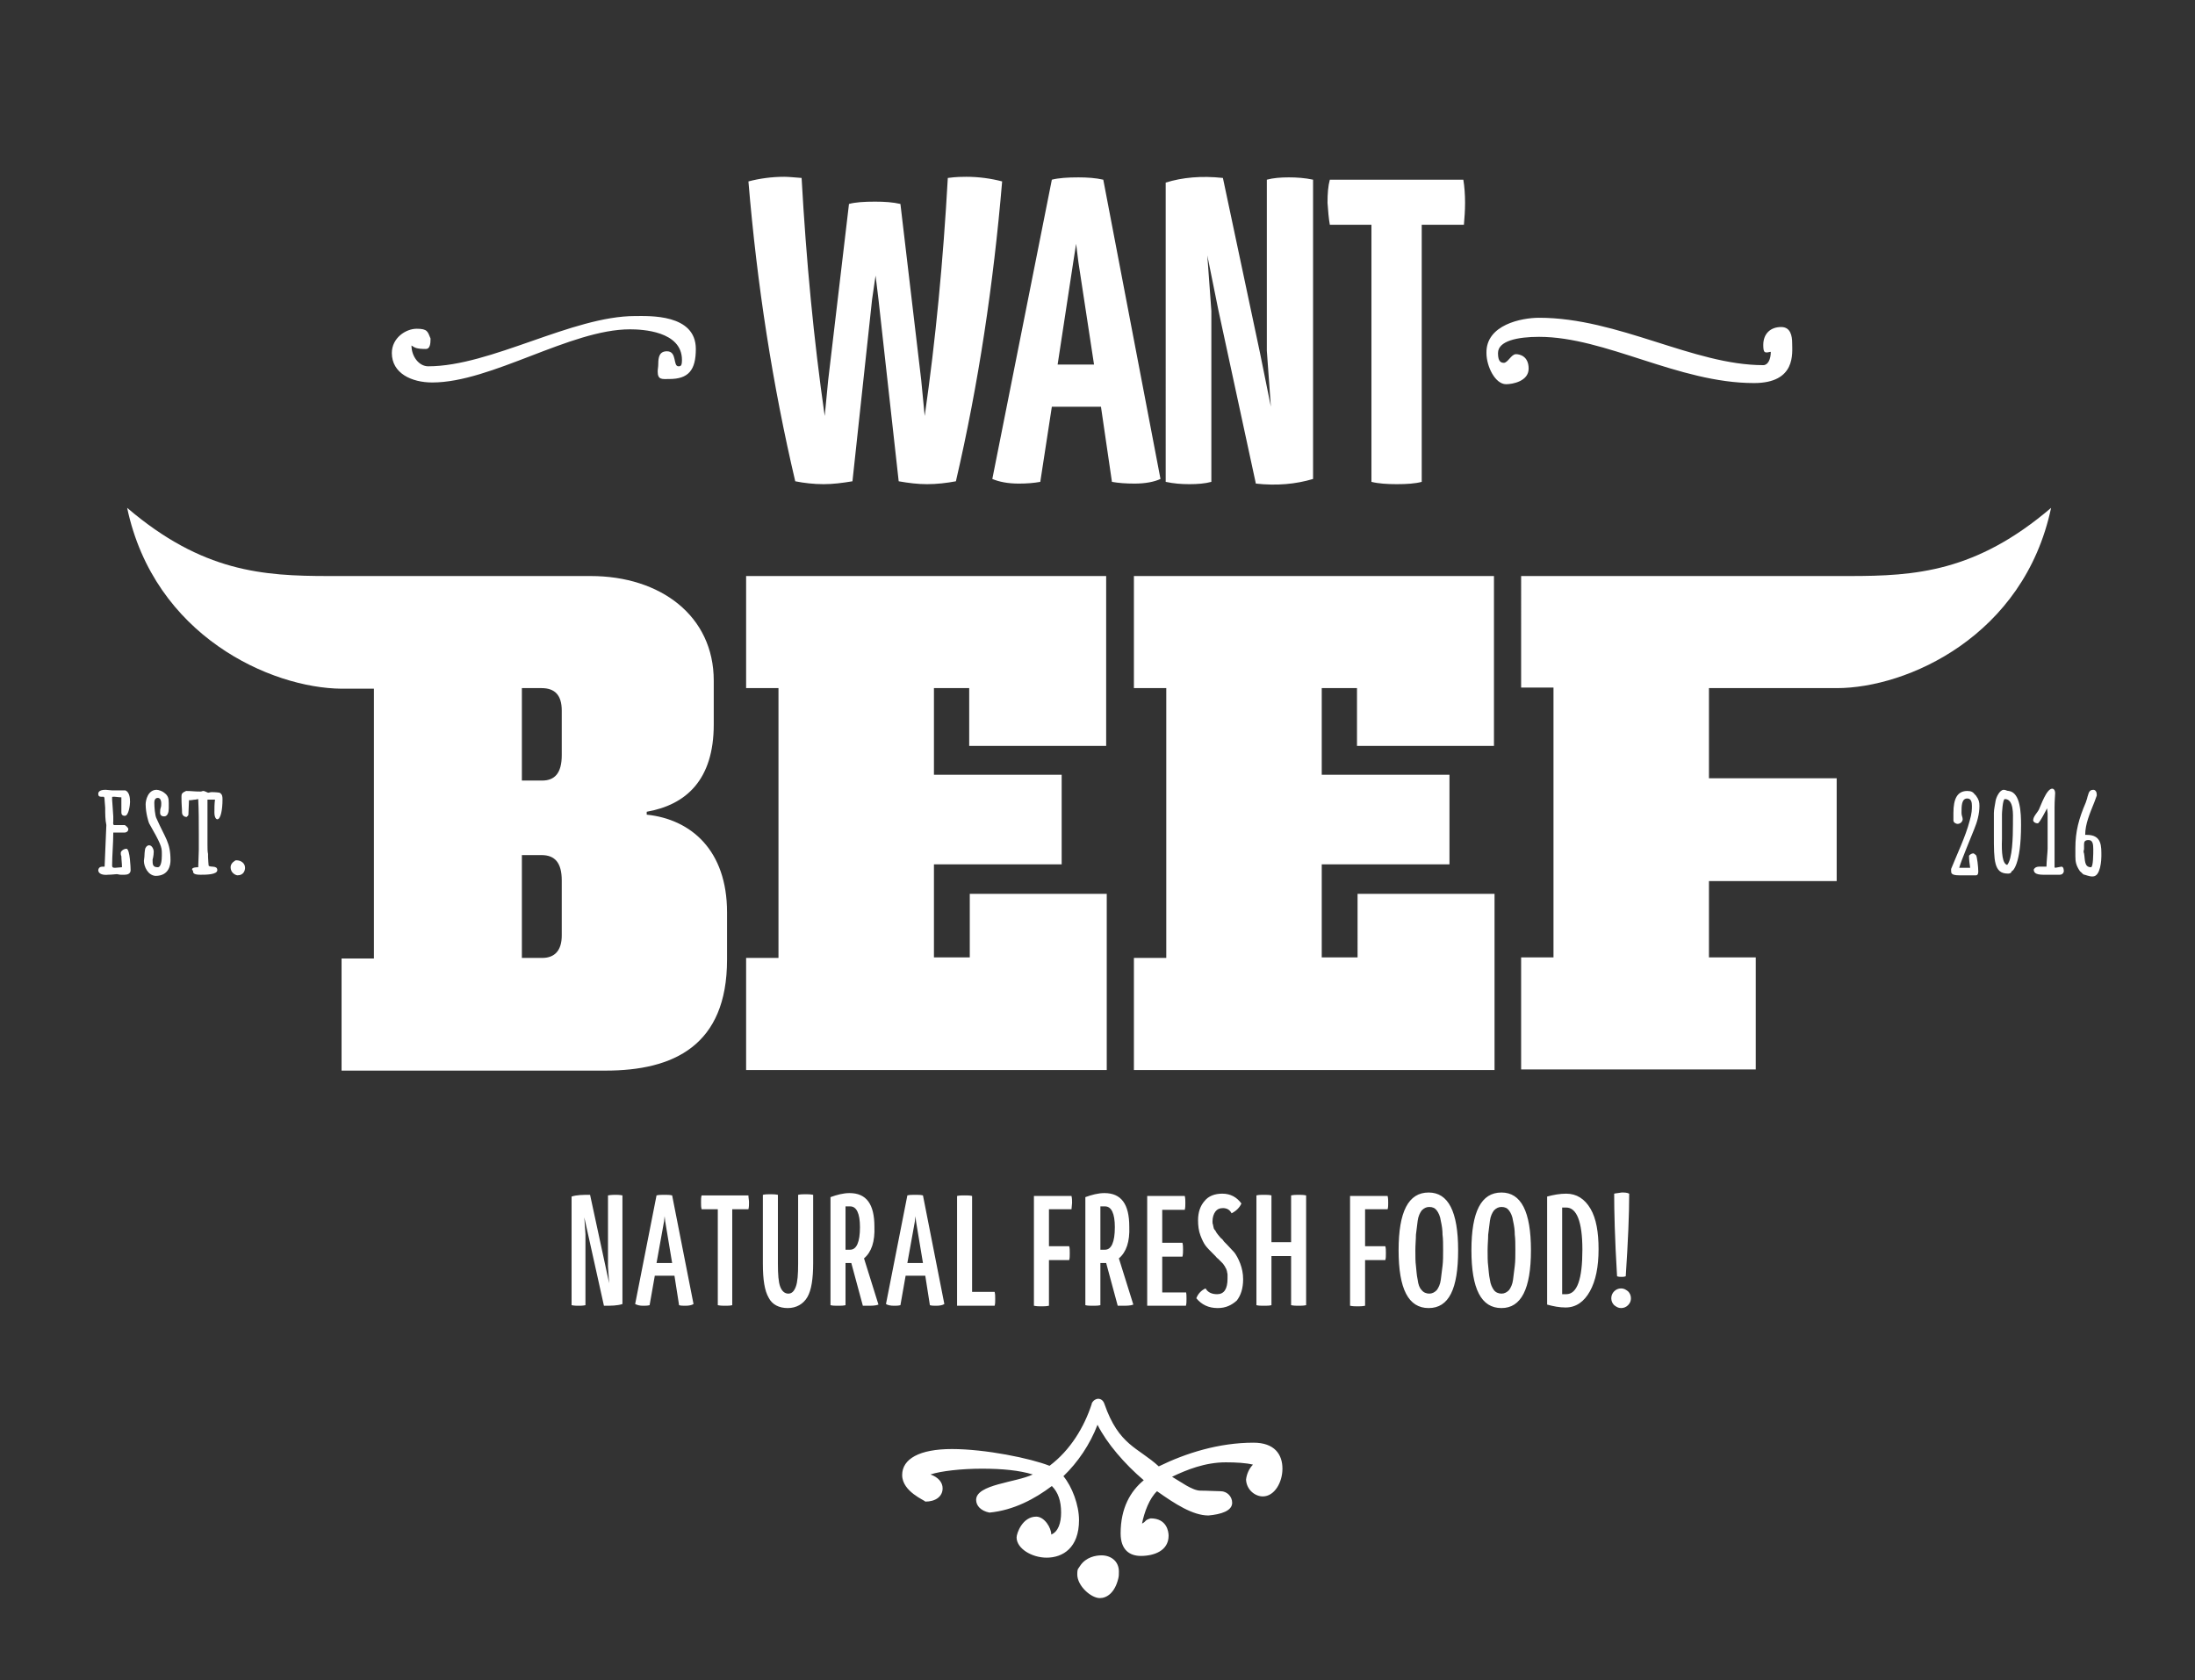 <?xml version="1.0" encoding="utf-8"?>
<!-- Generator: Adobe Illustrator 24.2.0, SVG Export Plug-In . SVG Version: 6.00 Build 0)  -->
<svg version="1.1" id="Ebene_1" xmlns="http://www.w3.org/2000/svg" xmlns:xlink="http://www.w3.org/1999/xlink" x="0px" y="0px"
	 viewBox="0 0 379.8 290.8" style="enable-background:new 0 0 379.8 290.8;" xml:space="preserve">
<rect x="0" y="0" width="379.8" height="290.8" fill="#333333" stroke="none"/>
<style type="text/css">
	.st0{fill:#FFFFFF;}
</style>
<path class="st0" d="M190.3,276.6c-1.5,0-3.9-2.1-3.9-4.1c0-0.2,0-0.6,0.1-0.9l0.4-0.6c1-1.5,2.7-1.8,3.7-1.8c1.6,0,3,1,3,2.8
	c0,0.5,0,0.8-0.1,1.2C192.9,275.7,191.5,276.6,190.3,276.6 M168.9,259.6c0-2.7,6.9-3,9.8-4.4c-2.3-0.7-5.2-1-8.8-1
	c-3.5,0-7.1,0.4-8.9,1c1.4,0.5,2.1,1.4,2.1,2.4c0,1.4-1.2,2.3-3,2.3c0-0.2-4-1.7-4-4.6c0-2.8,3-4.5,8.6-4.5c5.8,0,13.6,1.6,16.9,2.9
	c3.6-2.7,6-6.7,7.3-10.7v-0.1c0.3-0.6,0.8-0.8,1.1-0.8c0.5,0,0.9,0.3,1.1,0.9c2.5,7.2,5.8,7.5,9.4,10.8c4.7-2.3,10.4-4.1,16.4-4.1
	c3.6,0,5,2,5,4.5c0,2.4-1.4,4.8-3.4,4.8c-1.3,0-2.8-1.1-2.9-2.9c0.1-0.9,0.5-1.9,1.2-2.6c-1.2-0.3-2.9-0.4-4.7-0.4
	c-3.6,0-6.8,1.3-9.3,2.5c1.4,0.8,3.5,2.4,4.9,2.4c1.3,0,2.6,0.1,3.5,0.1c1.1,0,2,0.9,2,2c0,1.4-1.9,2-4.1,2.2c-2.7,0-5.8-2-8.9-4.2
	c-1.3,1.2-2.2,3.6-2.6,5.6c0.8-0.4,0.4-0.6,1.5-0.9c2.8,0,3.1,2.3,3.1,3c0,2.6-2.5,3.5-4.8,3.5c-1.9,0-3.5-1-3.5-3.9
	c0-4.4,1.7-7.3,4-9.2c-3.3-2.8-6.4-6.4-8-9.6c-1.3,3.4-3.4,6.5-5.9,8.9c1.5,1.8,2.7,5,2.7,7.6c0,4.8-2.8,6.5-5.6,6.5
	c-2.6,0-5.2-1.6-5.2-3.5c0-0.7,1-3.6,3.4-3.6c1.4,0,2.6,1.9,2.6,3.1c1.2-0.5,1.7-2,1.7-3.8c0-2-0.5-3.5-1.6-4.6
	c-2.9,2.2-6.6,4.2-10.8,4.6C169.7,261.5,168.9,260.6,168.9,259.6 M280.6,221c-0.3,0-0.5,0-0.8-0.1c-0.4-6.6-0.5-11.4-0.5-14.3
	c0.4-0.1,0.8-0.1,1.3-0.2c0.5,0,0.9,0,1.3,0.2c0,3.6-0.2,8.3-0.6,14.3C281,221,280.8,221,280.6,221 M281.7,225.9
	c-0.3,0.3-0.7,0.5-1.2,0.5c-0.5,0-0.8-0.2-1.2-0.5c-0.3-0.3-0.5-0.7-0.5-1.2c0-0.5,0.2-0.9,0.5-1.2c0.3-0.3,0.7-0.5,1.2-0.5
	c0.5,0,0.8,0.2,1.2,0.5c0.3,0.3,0.5,0.7,0.5,1.2C282.2,225.1,282.1,225.5,281.7,225.9 M271,224c1.9,0,2.8-2.6,2.8-7.7
	c0-4.9-1-7.3-2.8-7.3c-0.3,0-0.5,0-0.7,0v15C270.4,224,270.7,224,271,224 M271,206.6c1.8,0,3.2,0.9,4.2,2.6c1,1.7,1.4,4.1,1.4,7
	c0,3.1-0.5,5.5-1.5,7.3c-1,1.8-2.4,2.8-4.2,2.8c-1.1,0-2.1-0.2-3.2-0.5v-18.7C268.8,206.8,269.9,206.6,271,206.6 M258.5,223.3
	c0.3,0.4,0.8,0.6,1.3,0.6c0.5,0,0.9-0.2,1.3-0.6c0.3-0.4,0.6-1,0.7-1.8c0.1-0.8,0.2-1.6,0.3-2.4c0.1-0.8,0.1-1.7,0.1-2.7
	s0-2-0.1-2.7c0-0.8-0.1-1.5-0.3-2.4c-0.1-0.8-0.4-1.4-0.7-1.8c-0.3-0.4-0.7-0.6-1.3-0.6c-0.5,0-0.9,0.2-1.3,0.6
	c-0.3,0.4-0.6,1-0.7,1.8c-0.1,0.8-0.2,1.6-0.3,2.4c0,0.8-0.1,1.7-0.1,2.7s0,2,0.1,2.7c0.1,0.8,0.1,1.5,0.3,2.4
	C257.9,222.3,258.2,222.9,258.5,223.3 M259.8,226.4c-3.5,0-5.2-3.3-5.2-10s1.7-10,5.2-10c3.4,0,5.1,3.3,5.1,10
	S263.2,226.4,259.8,226.4 M246,223.3c0.3,0.4,0.8,0.6,1.3,0.6c0.5,0,0.9-0.2,1.3-0.6c0.3-0.4,0.6-1,0.7-1.8c0.1-0.8,0.2-1.6,0.3-2.4
	c0.1-0.8,0.1-1.7,0.1-2.7s0-2-0.1-2.7c0-0.8-0.1-1.5-0.3-2.4c-0.1-0.8-0.4-1.4-0.7-1.8c-0.3-0.4-0.7-0.6-1.3-0.6
	c-0.5,0-0.9,0.2-1.3,0.6c-0.3,0.4-0.6,1-0.7,1.8c-0.1,0.8-0.2,1.6-0.3,2.4c0,0.8-0.1,1.7-0.1,2.7s0,2,0.1,2.7
	c0.1,0.8,0.1,1.5,0.3,2.4C245.4,222.3,245.6,222.9,246,223.3 M247.2,226.4c-3.5,0-5.2-3.3-5.2-10s1.7-10,5.2-10
	c3.4,0,5.1,3.3,5.1,10S250.7,226.4,247.2,226.4 M240.1,209.3h-3.9v6.4h3.5c0.1,0.3,0.1,0.7,0.1,1.2c0,0.5,0,0.9-0.1,1.2h-3.5v7.9
	c-0.5,0.1-0.9,0.1-1.3,0.1c-0.4,0-0.8,0-1.3-0.1v-19h6.5c0.1,0.4,0.1,0.8,0.1,1.2C240.2,208.5,240.2,209,240.1,209.3 M224.7,206.8
	c0.4,0,0.8,0,1.3,0.1v19c-0.5,0.1-0.9,0.1-1.3,0.1c-0.4,0-0.8,0-1.3-0.1v-8.5h-3.4v8.5c-0.4,0.1-0.8,0.1-1.3,0.1
	c-0.5,0-0.9,0-1.3-0.1v-19c0.4-0.1,0.8-0.1,1.3-0.1c0.5,0,0.9,0,1.3,0.1v8.1h3.4v-8.1C223.9,206.8,224.3,206.8,224.7,206.8
	 M210.7,226.4c-1.6,0-2.8-0.6-3.7-1.7c0.3-0.8,0.9-1.4,1.6-1.7c0.4,0.7,1.1,1,2,1c1.2,0,1.8-0.9,1.8-2.7c0-0.2,0-0.5,0-0.7
	c0-0.2-0.1-0.4-0.1-0.6c-0.1-0.2-0.1-0.4-0.2-0.5c-0.1-0.1-0.1-0.3-0.3-0.5c-0.1-0.2-0.2-0.3-0.3-0.4c-0.1-0.1-0.2-0.2-0.4-0.4
	c-0.2-0.2-0.3-0.3-0.4-0.4c-0.1,0-0.2-0.2-0.4-0.4c-0.2-0.2-0.4-0.4-0.4-0.4c-0.5-0.5-1-1-1.3-1.4s-0.6-1-0.9-1.8
	c-0.3-0.8-0.4-1.7-0.4-2.6c0-1.4,0.4-2.5,1.1-3.3c0.7-0.9,1.8-1.3,3.1-1.3c1.4,0,2.5,0.6,3.3,1.7c-0.3,0.7-0.9,1.3-1.7,1.7
	c-0.3-0.6-0.8-0.9-1.5-0.9c-0.6,0-1,0.2-1.3,0.6c-0.3,0.4-0.5,1-0.5,1.7c0,0.2,0,0.4,0.1,0.6c0,0.2,0.1,0.4,0.1,0.5
	c0,0.1,0.1,0.3,0.3,0.5c0.1,0.2,0.2,0.4,0.3,0.5c0.1,0.1,0.2,0.3,0.4,0.5c0.2,0.2,0.3,0.4,0.4,0.4c0.1,0.1,0.2,0.2,0.4,0.5
	c0.2,0.2,0.4,0.4,0.4,0.4c0.6,0.6,1,1.1,1.4,1.5c0.3,0.4,0.7,1.1,1,1.9c0.3,0.8,0.5,1.7,0.5,2.7c0,1.6-0.4,2.8-1.1,3.7
	C213.1,225.9,212.1,226.4,210.7,226.4 M205.2,223.6c0.1,0.3,0.1,0.7,0.1,1.2c0,0.5,0,0.8-0.1,1.2h-6.7v-19h6.5
	c0.1,0.4,0.1,0.8,0.1,1.2c0,0.4,0,0.8-0.1,1.2h-3.9v5.7h3.5c0.1,0.4,0.1,0.8,0.1,1.2c0,0.4,0,0.8-0.1,1.2h-3.5v6.2H205.2z
	 M190.4,216.3c0.2,0,0.4,0,0.8,0c1.1,0,1.7-1.3,1.7-3.9c0-2.4-0.6-3.6-1.7-3.6c-0.4,0-0.6,0-0.8,0V216.3z M193.6,217.8l2.5,8
	c-0.5,0.2-1.2,0.2-1.9,0.2c-0.1,0-0.3,0-0.5,0h-0.3l-2-7.4h-0.2c-0.4,0-0.6,0-0.8,0v7.3c-0.4,0.1-0.8,0.1-1.3,0.1
	c-0.5,0-0.9,0-1.3-0.1v-18.7c1.1-0.4,2.2-0.7,3.3-0.7c2.9,0,4.3,1.9,4.3,5.8C195.5,214.9,194.9,216.7,193.6,217.8 M185.4,209.3h-3.9
	v6.4h3.5c0.1,0.3,0.1,0.7,0.1,1.2c0,0.5,0,0.9-0.1,1.2h-3.5v7.9c-0.5,0.1-0.9,0.1-1.3,0.1c-0.4,0-0.8,0-1.3-0.1v-19h6.5
	c0.1,0.4,0.1,0.8,0.1,1.2C185.5,208.5,185.4,209,185.4,209.3 M172.1,223.6c0.1,0.4,0.1,0.7,0.1,1.2c0,0.5,0,0.9-0.1,1.2h-6.5v-19
	c0.4-0.1,0.8-0.1,1.3-0.1c0.5,0,0.9,0,1.3,0.1v16.6H172.1z M157,218.6h2.7l-1.2-7.2l-0.1-0.9l-0.1,0.9L157,218.6z M159.7,206.9
	l3.7,18.8c-0.3,0.2-0.8,0.3-1.4,0.3c-0.4,0-0.8,0-1.1-0.1l-0.8-5.1h-3.4l-0.9,5.1c-0.4,0.1-0.7,0.1-1.1,0.1c-0.6,0-1.1-0.1-1.4-0.3
	l3.7-18.8c0.4-0.1,0.8-0.1,1.4-0.1C158.9,206.8,159.3,206.8,159.7,206.9 M146.3,216.3c0.2,0,0.4,0,0.8,0c1.1,0,1.7-1.3,1.7-3.9
	c0-2.4-0.6-3.6-1.7-3.6c-0.4,0-0.6,0-0.8,0V216.3z M149.5,217.8l2.5,8c-0.5,0.2-1.2,0.2-1.9,0.2c-0.1,0-0.3,0-0.5,0h-0.3l-2-7.4
	h-0.2c-0.4,0-0.6,0-0.8,0v7.3c-0.4,0.1-0.8,0.1-1.3,0.1c-0.5,0-0.9,0-1.3-0.1v-18.7c1.1-0.4,2.2-0.7,3.3-0.7c2.9,0,4.3,1.9,4.3,5.8
	C151.4,214.9,150.8,216.7,149.5,217.8 M136.3,226.4c-1.5,0-2.7-0.6-3.3-1.8c-0.7-1.2-1-3.1-1-5.9v-11.9c0.4-0.1,0.9-0.1,1.3-0.1
	c0.4,0,0.8,0,1.3,0.1v11.9c0,1.9,0.1,3.2,0.4,4c0.3,0.8,0.8,1.2,1.4,1.2c0.6,0,1-0.4,1.3-1.2c0.3-0.8,0.4-2.1,0.4-4v-11.9
	c0.4-0.1,0.9-0.1,1.3-0.1c0.4,0,0.8,0,1.3,0.1v11.8c0,2.7-0.3,4.7-1,5.9S137.8,226.4,136.3,226.4 M129.6,208.1c0,0.4,0,0.8-0.1,1.2
	h-2.8v16.6c-0.4,0.1-0.8,0.1-1.2,0.1c-0.4,0-0.8,0-1.3-0.1v-16.6h-2.8c-0.1-0.4-0.1-0.7-0.1-1.2c0-0.5,0-0.9,0.1-1.2h8.1
	C129.5,207.3,129.6,207.7,129.6,208.1 M113.6,218.6h2.7l-1.2-7.2l-0.1-0.9l-0.1,0.9L113.6,218.6z M116.3,206.9l3.7,18.8
	c-0.3,0.2-0.8,0.3-1.4,0.3c-0.4,0-0.8,0-1.1-0.1l-0.8-5.1h-3.4l-0.9,5.1c-0.4,0.1-0.7,0.1-1.1,0.1c-0.6,0-1-0.1-1.4-0.3l3.7-18.8
	c0.4-0.1,0.8-0.1,1.4-0.1C115.4,206.8,115.9,206.8,116.3,206.9 M106.5,206.8c0.3,0,0.7,0,1.2,0.1v18.8c-0.9,0.3-2,0.3-3.2,0.3
	l-3.4-15.3l0.2,2.9v12.3c-0.5,0.1-0.8,0.1-1.2,0.1c-0.3,0-0.7,0-1.2-0.1v-18.8c0.9-0.3,2-0.3,3.2-0.3l3.3,15.3l-0.2-2.9v-12.3
	C105.8,206.8,106.2,206.8,106.5,206.8 M360.6,147.7c0.2,1.1,0,2.4,1.2,2.4c0.4,0,0.4-2.4,0.4-3.1c0-0.9-0.1-1.6-0.8-1.6
	c-0.7,0-0.8,0.3-0.8,0.8v0.8C360.5,147.3,360.5,147.5,360.6,147.7 M360.9,138.9c0.2-0.6,0.3-0.9,0.3-1c0.2-0.5,0.2-1.2,1-1.2
	c0.4,0,0.6,0.4,0.6,0.8c0,0.1,0,0.1,0,0.2l-0.4,1.1c-0.8,2-1.6,3.8-1.6,5.7c0.1,0,0.2,0,0.3,0c2.6,0,2.5,2,2.5,3.7
	c0,0.5-0.1,3.5-1.5,3.5c-0.1,0-0.1,0-0.2,0c-0.3,0-1.2-0.3-1.2-0.3c-0.3,0-0.5-0.4-0.8-0.6c-0.7-1-0.8-1.7-0.8-2.6v-1.4
	C359.1,143.9,359.7,141.7,360.9,138.9 M352.8,150c0.2,0,0.9,0,1.3,0c0-0.8,0.2-2.6,0.2-3.1v-4.4c0-0.1,0-1.1,0-1.7l-0.1-0.9
	c0,0-1.3,2.6-1.6,2.6c-0.5,0-0.8-0.3-0.8-0.5c0-0.7,0.7-1.3,1-1.9c0.3-0.6,1.3-3.6,2.3-3.6c0.2,0,0.5,0.2,0.5,0.8
	c0,0.4-0.1,1.2-0.1,2.4v1.9v8.5l0.1,0.1l1.1-0.2c0.4,0,0.4,0.7,0.4,0.8c0,0.2-0.2,0.6-0.7,0.6c-0.1,0-0.5,0-0.7,0h-1.4
	c-1.1,0-2.4,0.1-2.4-0.9C352.1,150.1,352.5,150,352.8,150 M347.3,149.7c0.9-1,1-4.8,1-7.1c0-0.2,0-0.3,0-0.5c0-1,0.2-3.8-1.4-3.8
	c-0.4,0-0.5,2.6-0.5,2.6v4.3C346.3,147.7,346.5,149.5,347.3,149.7 M345.3,138.6c0.1-0.6,0.7-1.9,1.4-1.9c0.4,0,0.5,0.2,0.9,0.2
	c2,0.3,2.1,3.8,2.1,5.9c0,7-1.5,8-1.6,8c0,0,0,0,0-0.1L348,151c-0.2,0.2-0.4,0.2-0.6,0.2c-2.4,0-2.4-2.3-2.4-6.6c0-0.3,0-0.7,0-1
	v-2.9C345,140.1,345.2,139.3,345.3,138.6 M337.6,150.4c1-2.5,2.5-5.6,3.2-8.3c0.4-1.3,0.4-2.1,0.4-2.6c0-0.6-0.1-1.3-0.8-1.3
	c-1,0-1,1.3-1,2.5c0,0.5,0.2,0.7,0.2,1.1c0,0.3-0.3,0.8-0.9,0.8c-0.2,0-0.7-0.2-0.7-0.6v-1.3c0-2.5,0.7-3.8,2.4-3.8
	c0.7,0,1,0.2,1.3,0.6l0.2,0.2c0.5,0.7,0.6,1.1,0.6,1.8c0,1.4-0.4,2.8-0.9,4c-0.7,1.8-2.2,5.3-2.6,6.7c0.1,0,0.4,0,0.6,0
	c0.4,0,0.8,0,1.1,0h0.2c-0.1-0.6-0.2-1.4-0.2-2.1c0.2-0.2,0.4-0.4,0.8-0.4l0.4,0.3c0.2,0.2,0.4,2.1,0.4,2.8c0,0.2,0,0.7-0.4,0.7H339
	c-1.4,0-1.4-0.4-1.4-0.8V150.4z M40.9,148.9c0.8,0,1.5,0.5,1.5,1.3c0,0.4-0.2,1.3-1.3,1.3c-0.3,0-1.2-0.4-1.2-1.4
	c0-0.8,0.9-1.2,0.9-1.2L40.9,148.9z M34.3,150.1c0-0.9,0.1-2.1,0.1-3v-2.8c0-2.3,0-3.9-0.1-6l-0.5,0.1c-0.3,0-0.6,0.1-0.9,0.1
	c-0.1,0-0.1,0-0.2,0l-0.1,2.5c0,0.1-0.1,0.2-0.1,0.2l-0.2,0.2c-0.6,0-0.8-0.5-0.8-0.7c0-0.8-0.1-1.3-0.1-2.8c0-0.5,0.1-0.6,0.4-0.8
	h0l0.2-0.1c0,0,0.2-0.1,0.2-0.1c1,0,1.3,0.1,2.5,0.1c0.2,0,0.3-0.1,0.5-0.1c0.2,0,0.5,0.2,0.8,0.3c0.2,0,0.4-0.1,0.6-0.1
	c0.1,0,0.8,0,1.4,0.1c0.5,0.3,0.5,0.7,0.5,1.2c0,1.7-0.3,3.4-0.9,3.4c-0.2,0-0.5-0.3-0.5-1.2c0-0.8,0-1.4,0.1-2.2
	c-0.1,0-0.2,0-0.2,0c-0.4,0-0.7,0-1.1,0c0,0.1,0,0.1,0,0.1l0,0.5c0,0.1,0,1.2,0,1.6v0.2c0,0.9,0,3.5,0,5.3c0,0.7,0,1.3,0.1,1.7
	c0,0.2,0,0.5,0,0.5c0,0.4,0.1,1.5,0.1,1.5c0.2,0.4,1.5-0.1,1.5,0.8c0,0.8-2,0.8-2.9,0.8c-1,0-1.3-0.2-1.3-0.6c0,0,0,0,0-0.1
	C33.1,150.5,33.1,150.1,34.3,150.1 M24.9,149c0-0.2,0.1-0.6,0.1-1c0-0.4,0.1-1,0.1-1c0-0.2,0.3-0.7,0.7-0.7c0.5,0,0.8,0.7,0.8,1.1
	c0,0.7-0.2,1.4-0.2,1.4c0,0.8,0,1.3,0.9,1.3c0.6,0,0.7-1.3,0.7-2v-0.5c0-1-0.2-1.6-2.2-5.1v0c-0.1-0.2-0.6-1.8-0.6-3.3
	c0-0.7,0.4-2.5,1.9-2.5c0.4,0,1.1,0.3,1.3,0.5c0.7,0.5,0.8,1,0.8,1.8v0.9c0,0.7-0.2,1.4-0.8,1.4c-0.7,0-0.7-0.5-0.7-0.7
	c0-1,0.2-0.5,0.2-1.6c0-0.3-0.1-0.9-0.6-0.9c-0.5,0-0.6,0.5-0.6,0.8c0,0.7,0.1,2.3,0.4,2.8c1.5,3.4,2.4,4.1,2.4,7.2
	c0,0.7-0.2,2.7-2.6,2.7C25.6,151.5,24.9,150,24.9,149 M17,150.6c0.1-0.6,0.5-0.6,1-0.6h0.1l0.3-7.2c-0.2-0.9-0.2-2-0.2-3l-0.1-1.3
	c0-0.5-0.1-0.6-0.2-0.6c-0.1,0-0.2,0-0.4,0c-0.3,0-0.5-0.1-0.5-0.5c0-0.7,1-0.7,1.3-0.7c0.3,0,0.8,0.1,1.1,0.1h2.3
	c0.7,0.3,0.8,1.3,0.8,2c0,0.4-0.2,2.4-0.9,2.4c-0.5,0-0.6-0.3-0.6-0.6l0-2.6c-0.5,0-0.9-0.1-1.2-0.1c-0.4,0-0.4,0-0.4,0.1v0.4
	c0,0.2,0.2,2.6,0.2,2.9c0,0.4,0,0.7,0,0.9c0,0.1-0.1,0.4,0.1,0.6h1.9c0,0,0.6,0.4,0.6,0.7c0,0.5-0.5,0.6-0.6,0.6h-1
	c-0.4,0-0.9,0-1,0c0,1.9-0.2,3.9-0.2,5.7c0,0.3,0.1,0.4,0.5,0.4c0.3,0,0.9-0.1,1.2-0.1v-0.1c0-0.6-0.1-1.2-0.1-1.8h0
	c0,0-0.1-0.2-0.1-0.4v-0.2c0-0.3,0.5-0.7,1-0.7c0.6,0.1,0.7,3.4,0.7,3.7c0,0.6-0.5,0.8-1,0.8c-0.2,0-0.5,0-0.7,0
	c-0.3,0-0.5-0.1-0.7-0.1c-0.2,0-0.9,0.1-1.5,0.1C17.9,151.5,17,151.3,17,150.6L17,150.6z M266.3,55c13.7,0,26.7,8.2,38.8,8.2
	c0.8,0,1.3-1,1.3-2.3c-0.3,0-0.4,0.1-0.7,0.1c-0.4,0-0.6-0.1-0.6-1.3c0-1.9,1.2-3.1,3.1-3.1c1.6,0,1.9,1.5,1.9,2.8
	c0,1.7,0.7,6.9-6.6,6.9c-13.1,0-25.7-8-37.2-8c-3.7,0-7.1,0.7-7.1,2.8c0,1,0.2,1.7,1,1.7c0.7,0,1.3-1.5,2.1-1.5
	c0.6,0,2.2,0.3,2.2,2.5c0,2.2-2.8,2.7-3.9,2.7c-1.9,0-3.4-3.1-3.4-5.4C257.1,56.2,263.3,55,266.3,55 M253.5,35.1
	c0,1.4-0.1,2.6-0.2,3.8H246v44.5c-1.1,0.3-2.6,0.4-4.3,0.4c-1.7,0-3.2-0.1-4.4-0.4V38.9h-7.2c-0.2-1.1-0.3-2.4-0.4-3.8
	c0-1.6,0.1-2.9,0.4-4h23.1C253.4,32.3,253.5,33.7,253.5,35.1 M223,30.7c1.4,0,2.8,0.1,4.2,0.4v51.8c-3,0.9-6.3,1.2-9.9,0.8
	l-6.5-30.1l-1.9-9.4l0.7,9.6v29.6c-1.1,0.3-2.4,0.4-3.8,0.4c-1.4,0-2.7-0.1-4.1-0.4V31.6c2.9-0.9,6.2-1.2,9.9-0.8l6.4,30.2l1.9,9.4
	l-0.7-9.7V31.1C220.3,30.8,221.6,30.7,223,30.7 M183,63.1h6.3l-2.7-17.7l-0.4-3.2l-0.5,3.2L183,63.1z M190.9,31.1l9.9,51.8
	c-1.1,0.5-2.6,0.8-4.5,0.8c-1.5,0-2.8-0.1-3.9-0.3l-1.9-13h-8.5l-2,13c-1.1,0.2-2.3,0.3-3.7,0.3c-1.9,0-3.4-0.3-4.6-0.8l10.3-51.8
	c1.2-0.3,2.7-0.4,4.6-0.4C188.1,30.7,189.6,30.8,190.9,31.1 M167.2,30.6c2.2,0,4.3,0.3,6.2,0.8c-1.5,17.8-4.1,35.1-8,51.9
	c-1.6,0.3-3.3,0.5-5,0.5c-1.6,0-3.2-0.2-4.9-0.5L152,51.8l-0.5-4.1l-0.6,4.1l-3.4,31.5c-1.8,0.3-3.4,0.5-5,0.5
	c-1.7,0-3.4-0.2-4.9-0.5c-3.9-16.6-6.6-33.9-8.1-51.9c1.9-0.5,4-0.8,6.2-0.8c0.7,0,1.7,0.1,3,0.2c0.8,14.3,2.1,28,4,41.2l0.6-6.2
	l3.6-30.5c1.1-0.3,2.6-0.4,4.5-0.4c1.7,0,3.1,0.1,4.4,0.4l3.6,30.5l0.6,6.2c1.9-13.2,3.2-26.9,4-41.2
	C165.5,30.6,166.5,30.6,167.2,30.6 M115.4,60.8c1.8,0,1,2.6,2,2.6c0.4,0,0.6-0.1,0.6-1.1c0-5-6.9-5.3-9-5.3c-10.3,0-24,9.2-34.2,9.2
	c-3.6,0-7-1.6-7-5.1c0-2.6,2.4-4.2,4.3-4.2c1.9,0,1.9,0.5,2.4,1.7c0,0.9-0.1,1.8-0.8,1.8c-1.6,0-1.9-0.2-2.5-0.6
	c0,1.9,1.3,3.6,2.9,3.6c10.8,0,24.9-8.7,35.8-8.7c2.4,0,10.5-0.4,10.5,5.7c0,3.7-1.3,5.2-4.6,5.2c-1.2,0-2,0.2-2-1.3
	c0-0.4,0.1-0.8,0.1-1.3C113.9,61.8,114.1,60.8,115.4,60.8 M354.9,87.9c-4.7,22.2-24.9,31.2-37.1,31.2h-22.1v15.6h22.1v17.8h-22.1
	v13.2h8.1v19.4h-40.6v-19.4h5.6v-46.7h-5.6V99.7l56.8,0C331.4,99.7,341.9,99,354.9,87.9 M234.9,154.7h23.7v30.5h-62.4v-19.4h5.6
	v-46.7h-5.6V99.7h62.3v29.4h-23.7v-10h-6.1v15h22.1v15.5h-22.1v16.1h6.2V154.7z M167.8,154.7h23.7v30.5h-62.4v-19.4h5.6v-46.7h-5.6
	V99.7h62.3v29.4h-23.7v-10h-6.1v15h22.1v15.5h-22.1v16.1h6.2V154.7z M97.2,130.7c0,3.1-1.2,4.4-3.4,4.4h-3.5v-16h3.4
	c2.3,0,3.5,1.2,3.5,3.9V130.7z M97.2,161.9c0,2.6-1.2,3.9-3.4,3.9h-3.5v-17.8h3.4c2.3,0,3.5,1.3,3.5,4.4V161.9z M111.9,141v-0.5
	c6.8-1.2,11.6-5.5,11.6-15.1v-7.6c0-11.2-9.2-18.1-21.3-18.1l-45.3,0C45.5,99.7,35,99,22,87.9c4.7,22.2,24.9,31.2,37.1,31.3v0h0h5.6
	v46.7h-5.6v19.4h45.7c11.7,0,21-4.3,21-19.2v-8.2C125.8,147.2,119.6,141.8,111.9,141"/>
</svg>
